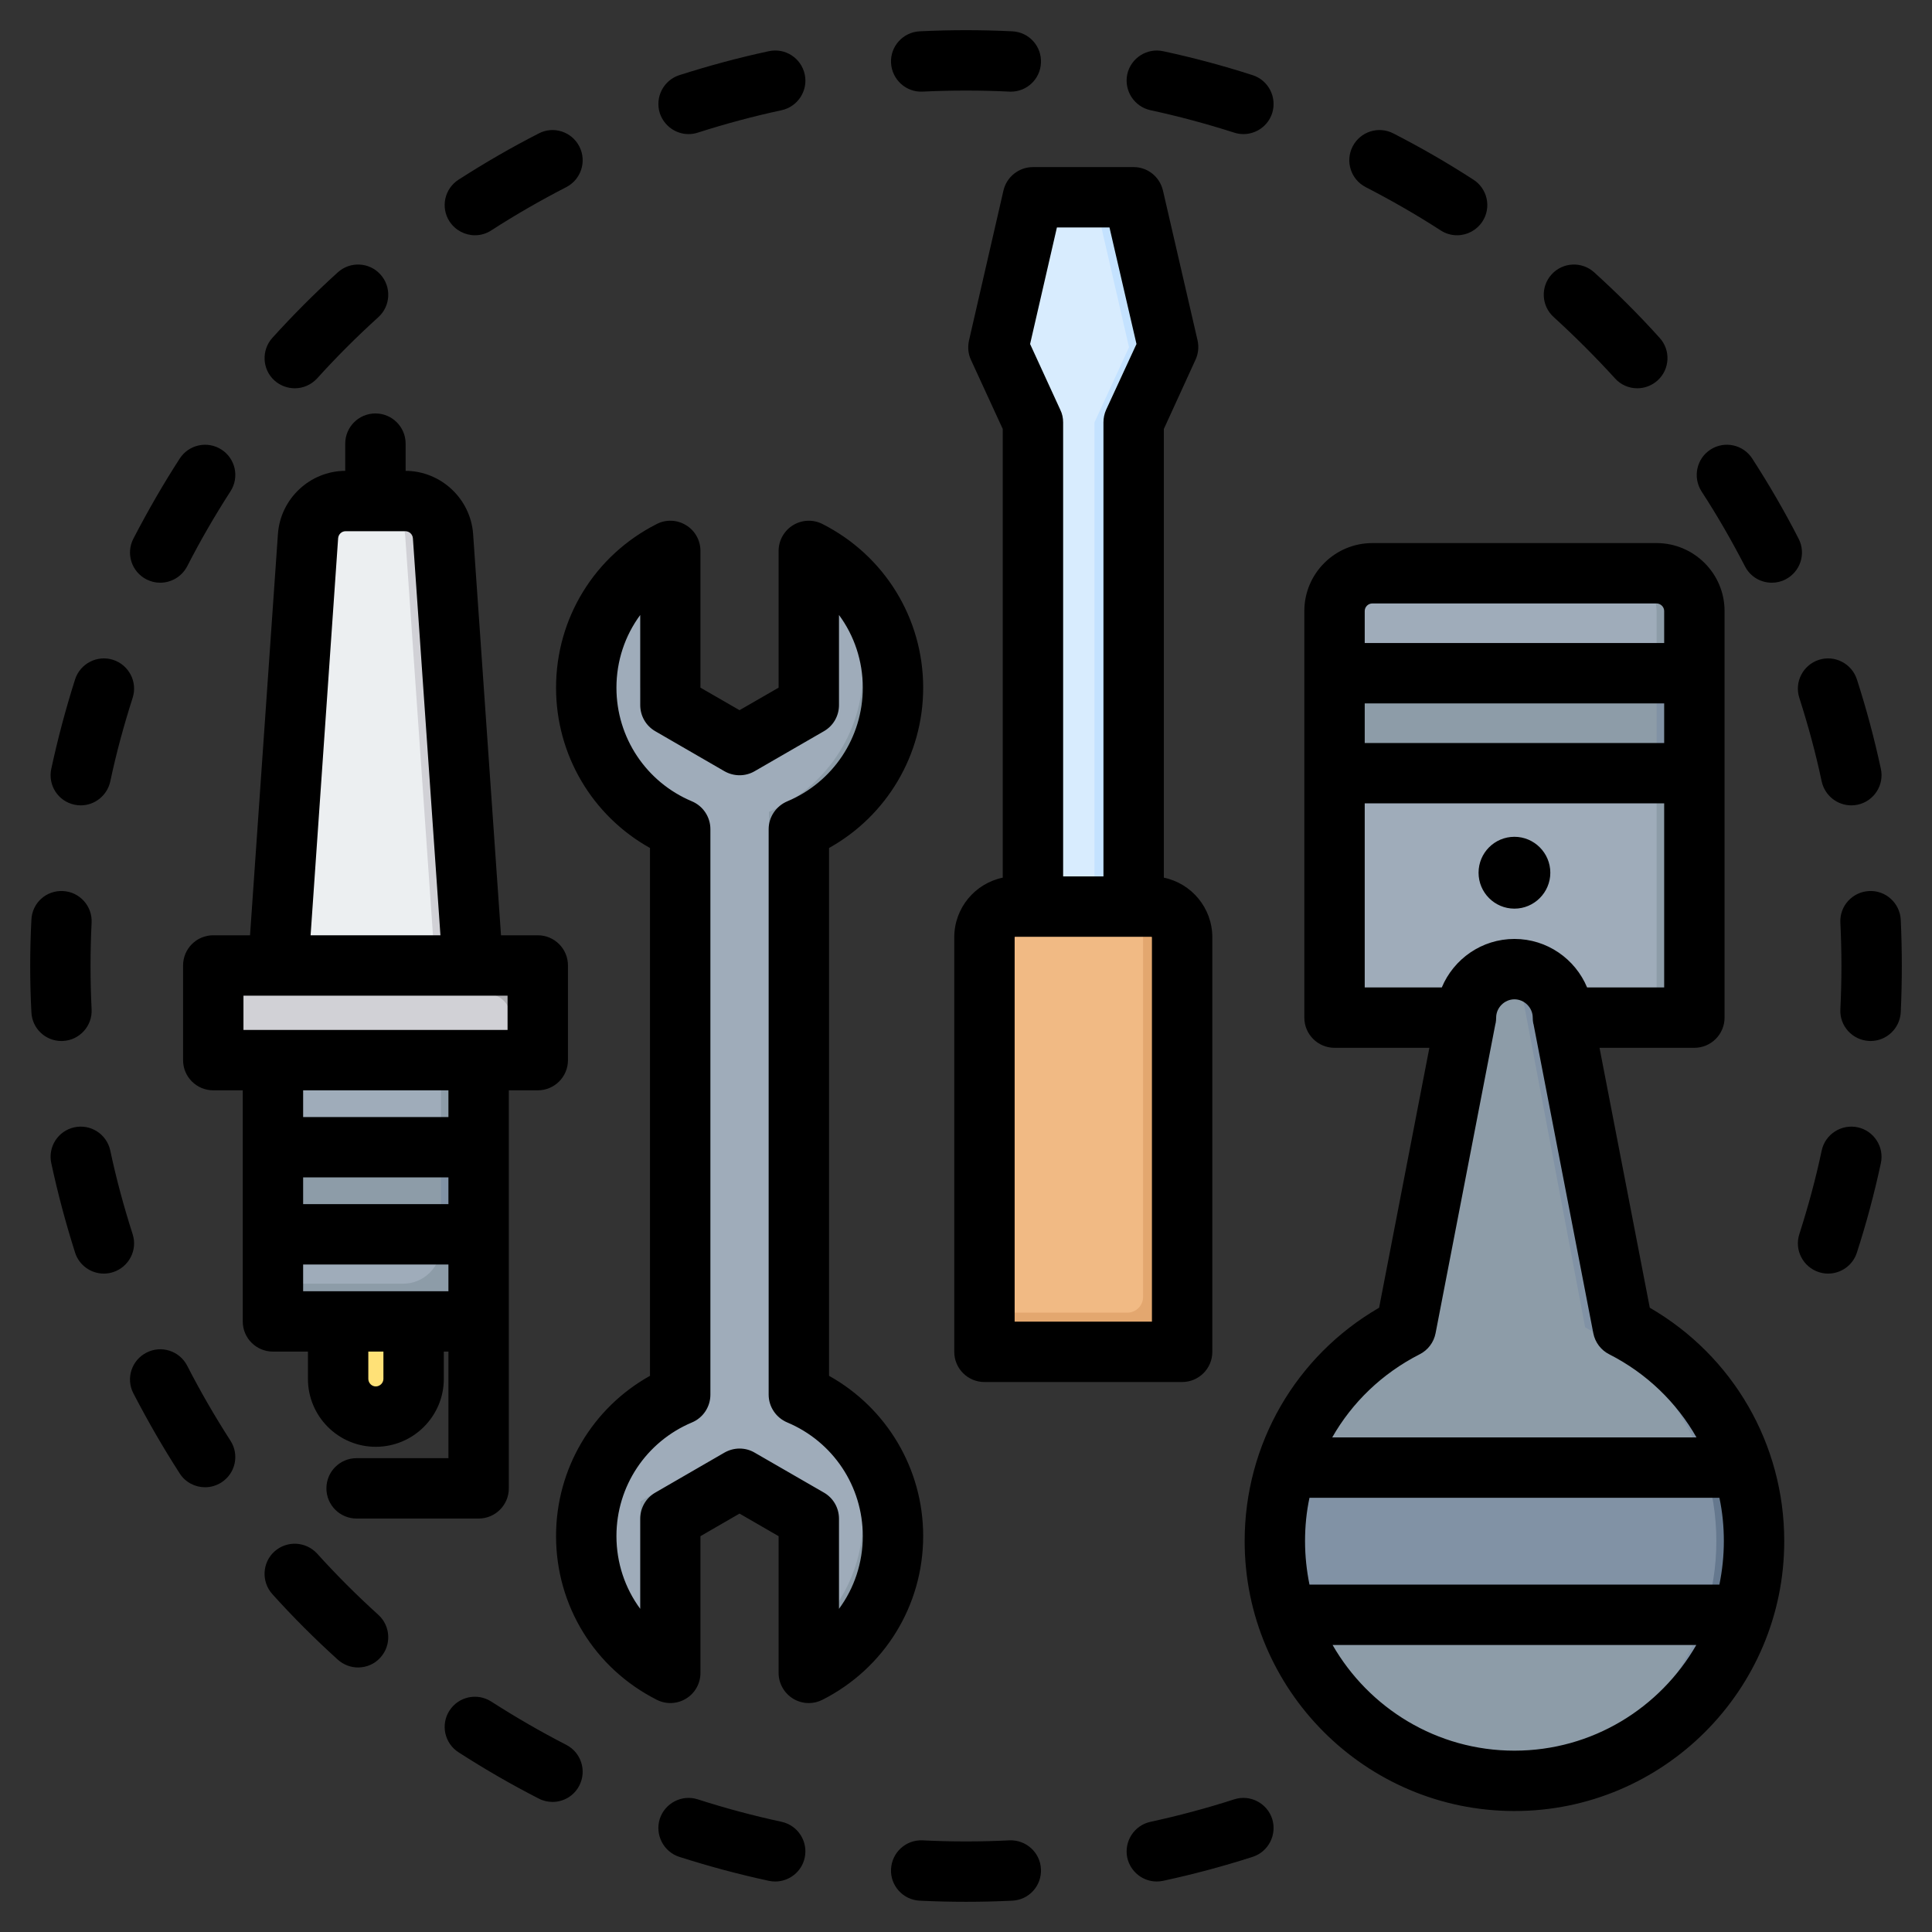 <svg xmlns="http://www.w3.org/2000/svg" id="Layer_1" height="512" viewBox="0 0 512 512" width="512"><rect x="0" y="0" width="512" height="512" fill="#333333" stroke="none"/><g clip-rule="evenodd" fill-rule="evenodd"><g><g><path d="m99.596 375.422c5.5 0 10-4.5 10-10v-35.397c0-5.5-4.5-10-10-10-5.5 0-10 4.5-10 10v35.397c-.001 5.5 4.499 10 10 10z" fill="#ffe177"></path><path d="m91.603 132.774h15.809c5.266 0 9.613 4.056 9.979 9.309l9.353 134.597h-54.473l9.354-134.597c.365-5.253 4.712-9.309 9.978-9.309z" fill="#eceff1"></path><path d="m82.335 350.193h34.522c5.5 0 10-4.5 10-10v-61.788c0-5.5-4.5-10-10-10h-34.522c-5.5 0-10 4.5-10 10v61.788c0 5.5 4.499 10 10 10z" fill="#9facba"></path><path d="m82.335 350.193h34.522c5.5 0 10-4.5 10-10v-61.788c0-5.5-4.5-10-10-10h-.001v61.787c0 5.5-4.5 10-10 10h-34.521v.001c0 5.5 4.499 10 10 10z" fill="#8d9ca8"></path><path d="m126.856 304.03c-18.174 0-36.347 0-54.521 0v23.081h54.521z" fill="#8d9ca8"></path><path d="m97.411 132.774h10c5.266 0 9.613 4.056 9.979 9.309l9.353 134.597h-10l-9.354-134.597c-.364-5.253-4.712-9.309-9.978-9.309z" fill="#d1d1d6"></path><path d="m116.856 304.03h10v23.081h-10z" fill="#8192a5"></path><path d="m62.512 255.861h73.992c3.3 0 6 2.7 6 6v13.089c0 3.3-2.7 6-6 6h-73.992c-3.3 0-6-2.7-6-6v-13.089c0-3.3 2.7-6 6-6z" fill="#d1d1d6"></path><path d="m62.512 255.861h73.992c3.3 0 6 2.7 6 6v13.089c0 3.3-2.7 6-6 6h-1.244v-11.52c0-3.3-2.7-6-6-6h-72.748v-1.569c0-3.3 2.7-6 6-6z" fill="#b1b1b5"></path></g><g><path d="m300.41 307.966h-26.665l-.001-196.034-9.151-19.904 9.151-39.747 26.667.001 9.152 39.746-9.152 19.904z" fill="#d8ecfe"></path><path d="m300.41 307.966h-10.362v-196.034l9.152-19.904-9.152-39.747h10.363l9.152 39.747-9.152 19.904z" fill="#c4e2ff"></path><path d="m309.143 358.227h-44.131c-2.28 0-4.145-1.865-4.145-4.145v-105.698c0-4.478 3.664-8.143 8.143-8.143h36.134c4.479 0 8.143 3.664 8.143 8.143v105.698c.001 2.279-1.864 4.145-4.144 4.145z" fill="#f1ba84"></path><path d="m309.143 358.226h-44.13c-2.28 0-4.145-1.865-4.145-4.145v-6.218h37.912c2.28 0 4.145-1.865 4.145-4.145v-103.476h2.22c4.479 0 8.143 3.664 8.143 8.143v105.697c0 2.279-1.865 4.144-4.145 4.144z" fill="#e3a76f"></path></g><g><path d="m180.272 219.736c-14.63-6.147-24.904-20.61-24.904-37.473.001-15.836 9.061-29.555 22.28-36.258l.001 40.85 18.35 10.594 18.349-10.594v-40.85c13.219 6.703 22.28 20.422 22.28 36.258 0 16.863-10.275 31.327-24.904 37.473v149.869c14.63 6.147 24.904 20.61 24.904 37.473.001 15.837-9.06 29.555-22.28 36.258v-40.85l-18.35-10.594-18.35 10.595v40.85c-13.219-6.703-22.28-20.422-22.28-36.258-.001-16.863 10.273-31.326 24.904-37.473z" fill="#9facba"></path><path d="m172.321 215.281c-.154-.11-.307-.221-.459-.334.153.067.306.133.459.198zm-2.624-63.985c2.423-2.06 5.089-3.84 7.951-5.292l.001 40.85 10.398 6.003v.001l-18.35-10.595zm44.651-4.59v-.701c13.219 6.704 22.28 20.422 22.28 36.258 0 16.863-10.274 31.327-24.904 37.473l.001 149.866c-2.46-1.767-5.124-3.266-7.951-4.455v-150.002c14.63-6.147 24.904-20.61 24.904-37.474-.002-12.406-5.564-23.513-14.33-30.965zm-2.166 223.096c14.385 6.255 24.445 20.59 24.444 37.275.001 15.837-9.061 29.555-22.28 36.258v-9.882c8.766-7.452 14.329-18.559 14.329-30.967 0-13.4-6.487-25.283-16.493-32.684zm-16.185 22.089-18.349 10.595v40.85c-2.862-1.451-5.529-3.232-7.952-5.292v-40.149l18.35-10.595z" fill="#8d9ca8"></path></g><g><path d="m430.082 351.781c20.631 10.489 34.767 31.916 34.767 56.646 0 35.075-28.434 63.509-63.509 63.509s-63.509-28.434-63.509-63.509c0-24.73 14.136-46.157 34.767-56.646l28.742-151.939z" fill="#8d9ca8"></path><path d="m430.082 351.781c20.631 10.489 34.767 31.916 34.767 56.646 0 35.075-28.434 63.509-63.509 63.509-1.683 0-3.35-.067-5-.195 32.738-2.55 58.509-29.922 58.509-63.314 0-24.73-14.136-46.157-34.767-56.646l-23.742-125.506 5-26.432z" fill="#8192a5"></path><path d="m461.797 388.928c1.98 6.144 3.052 12.697 3.052 19.5 0 6.804-1.074 13.355-3.055 19.5h-120.909c-1.981-6.145-3.055-12.696-3.055-19.5 0-6.803 1.072-13.356 3.052-19.5z" fill="#8192a5"></path><path d="m461.797 388.928c1.98 6.144 3.052 12.697 3.052 19.5 0 6.804-1.074 13.355-3.055 19.5h-10c1.98-6.145 3.055-12.696 3.055-19.5 0-6.803-1.072-13.356-3.052-19.5z" fill="#65788e"></path><path d="m363.669 151.922h75.342c5.509 0 10.003 4.493 10.003 10.003v107.75h-34.824c0-7.067-5.782-12.849-12.849-12.849s-12.849 5.782-12.849 12.849h-34.824v-107.75c-.002-5.509 4.492-10.003 10.001-10.003z" fill="#9facba"></path><path d="m429.01 151.922h10c5.509 0 10.003 4.493 10.003 10.003v107.75h-10v-107.75c0-5.509-4.494-10.003-10.003-10.003z" fill="#8d9ca8"></path><path d="m353.666 178.413h95.347v26.49h-95.347z" fill="#8d9ca8"></path><path d="m439.013 178.412h10v26.49h-10z" fill="#8192a5"></path></g></g><path d="m401.342 240.799c5.225 0 9.508-4.279 9.508-9.517 0-5.253-4.283-9.522-9.508-9.522-5.272 0-9.508 4.269-9.508 9.522.001 5.238 4.237 9.517 9.508 9.517zm48.199 195.133h-96.397c9.602 16.709 27.582 28.011 48.198 28.011 20.617-.001 38.597-11.302 48.199-28.011zm6.119-39.001h-108.635c-.8 3.728-1.177 7.578-1.177 11.499 0 3.939.424 7.79 1.177 11.503h108.635c.753-3.714 1.177-7.564 1.177-11.503 0-3.922-.377-7.772-1.177-11.499zm-102.61-15.999h96.538c-5.272-9.263-13.179-16.964-23.111-22.023-2.212-1.106-3.766-3.177-4.236-5.606l-15.862-82.004c-.047-.009-.047-.019-.047-.028v-.071c-.094-.499-.141-.998-.141-1.521 0-2.631-2.212-4.848-4.848-4.848s-4.848 2.217-4.848 4.848c0 .522-.047 1.021-.141 1.521l-.047.071v.028l-15.862 82.004c-.471 2.429-2.024 4.5-4.236 5.606-9.933 5.059-17.887 12.76-23.159 22.023zm8.614-119.254v-48.777h79.358v48.777h-20.428c-3.154-7.54-10.59-12.85-19.251-12.85s-16.097 5.309-19.251 12.85zm0-99.748v8.482h79.358v-8.482c0-1.087-.941-2.01-2.024-2.01h-75.31c-1.13 0-2.024.923-2.024 2.01zm79.358 24.481h-79.358v10.492h79.358zm31.818 222.018c0 39.43-32.054 71.512-71.498 71.512s-71.497-32.082-71.497-71.512c0-25.728 13.556-49.079 35.631-61.867l13.32-68.88h-25.135c-4.424 0-8.002-3.591-8.002-8.002v-107.75c0-9.932 8.096-18.008 18.027-18.008h75.31c9.932 0 18.027 8.077 18.027 18.008v107.75c0 4.41-3.577 8.002-8.002 8.002h-25.135l13.321 68.88c22.077 12.789 35.633 36.139 35.633 61.867zm-392.507-119.479v7.079h38.503v-7.079zm-15.815-15.999h69.991v-9.089h-69.991zm17.792-25.092h34.407l-7.296-105.217c-.094-1.064-.941-1.864-2.024-1.864h-15.814c-1.035 0-1.883.8-1.977 1.864zm19.298 110.329h-4.001v7.23c0 1.092.894 2 1.977 2s2.024-.908 2.024-2zm-21.275-15.998h38.503v-7.079h-38.503zm0-23.078h38.503v-7.084h-38.503zm-8.001 39.076c-4.425 0-8.002-3.577-8.002-7.997v-61.241h-7.813c-4.425 0-8.002-3.577-8.002-7.997v-25.093c0-4.42 3.577-8.002 8.002-8.002h9.743l7.39-106.328c.659-9.357 8.473-16.7 17.839-16.752v-7.206c0-4.42 3.577-8.002 8.002-8.002 4.424 0 8.002 3.582 8.002 8.002v7.206c9.367.052 17.227 7.395 17.886 16.752l7.39 106.328h9.743c4.424 0 8.002 3.582 8.002 8.002v25.093c0 4.42-3.577 7.997-8.002 7.997h-7.672v105.481c0 4.419-3.577 8.002-8.002 8.002h-32.337c-4.425 0-8.002-3.582-8.002-8.002s3.577-8.002 8.002-8.002h24.335v-28.241h-1.224v7.23c0 9.932-8.096 17.999-18.027 17.999s-17.98-8.067-17.98-17.999v-7.23zm200.654-267.016 8.002 17.43c.518 1.04.753 2.179.753 3.342v120.316h10.685v-120.317c0-1.162.235-2.302.706-3.342l8.049-17.43-7.155-30.891h-13.932zm32.289 157.228c0-.061-.047-.141-.141-.141h-36.149c-.047 0-.094.08-.094.141v101.852h36.384zm-39.538-15.81v-118.9l-8.425-18.319c-.753-1.6-.894-3.408-.518-5.131l9.131-39.749c.847-3.629 4.095-6.208 7.813-6.208h26.688c3.719 0 6.919 2.579 7.766 6.208l9.178 39.749c.377 1.723.188 3.53-.565 5.131l-8.378 18.319v118.9c7.343 1.521 12.85 8.03 12.85 15.811v109.849c0 4.42-3.577 8.002-8.002 8.002h-52.388c-4.424 0-8.002-3.582-8.002-8.002v-109.85c.003-7.78 5.51-14.29 12.852-15.81zm-37.09 174.479c0-13.179-7.861-24.989-20.004-30.1-2.965-1.238-4.942-4.147-4.942-7.366v-149.863c0-3.22 1.977-6.128 4.942-7.38 12.144-5.098 20.004-16.921 20.004-30.101 0-7.098-2.259-13.801-6.307-19.279v23.878c0 2.852-1.506 5.502-4.001 6.924l-18.357 10.6c-2.448 1.426-5.507 1.426-8.002 0l-18.31-10.59c-2.495-1.431-4.001-4.081-4.001-6.933v-23.879c-4.048 5.479-6.307 12.182-6.307 19.279 0 13.179 7.861 25.003 20.004 30.101 2.965 1.252 4.895 4.161 4.895 7.38v149.862c0 3.22-1.93 6.128-4.895 7.366-12.144 5.111-20.004 16.921-20.004 30.1 0 7.103 2.259 13.81 6.307 19.294v-23.882c0-2.862 1.506-5.502 4.001-6.929l18.31-10.59c1.271-.72 2.636-1.078 4.001-1.078 1.412 0 2.777.358 4.001 1.078l18.357 10.59c2.495 1.426 4.001 4.067 4.001 6.929v23.883c4.048-5.484 6.307-12.191 6.307-19.294zm16.004 0c0-17.801-9.649-33.932-24.947-42.461v-139.879c15.297-8.529 24.947-24.659 24.947-42.47 0-18.418-10.261-35.052-26.688-43.388-2.495-1.261-5.413-1.144-7.814.32-2.353 1.45-3.813 4.038-3.813 6.82v36.229l-10.355 5.968-10.355-5.968v-36.229c0-2.782-1.412-5.371-3.813-6.82-2.353-1.464-5.319-1.582-7.766-.32-16.474 8.336-26.688 24.97-26.688 43.388 0 17.811 9.602 33.941 24.899 42.47v139.879c-15.297 8.529-24.899 24.659-24.899 42.461 0 18.432 10.214 35.062 26.688 43.388 2.448 1.261 5.413 1.144 7.766-.306 2.401-1.459 3.813-4.043 3.813-6.82v-36.229l10.355-5.983 10.355 5.983v36.229c0 2.777 1.459 5.361 3.813 6.82 1.271.777 2.73 1.182 4.189 1.182 1.271 0 2.494-.292 3.624-.875 16.427-8.327 26.689-24.957 26.689-43.389zm-160.599 4.66c-3.012-3.271-8.049-3.521-11.344-.546-3.248 2.965-3.483 8.016-.518 11.297 5.507 6.119 11.202 11.791 17.321 17.34 1.553 1.388 3.483 2.08 5.366 2.08 2.212 0 4.378-.889 5.931-2.631 2.965-3.267 2.73-8.326-.518-11.301-5.742-5.197-11.061-10.506-16.238-16.239zm123.085 71.074c-7.578-1.643-14.827-3.582-22.217-5.954-4.189-1.351-8.708.97-10.073 5.173-1.318 4.208.988 8.717 5.178 10.068 7.908 2.523 15.627 4.599 23.723 6.35.565.122 1.13.179 1.694.179 3.671 0 7.014-2.556 7.813-6.307.942-4.322-1.835-8.582-6.118-9.509zm-57.048-20.386c3.907 2.024 5.46 6.844 3.436 10.774-1.412 2.758-4.189 4.34-7.107 4.34-1.224 0-2.495-.283-3.624-.88-7.39-3.78-14.309-7.79-21.275-12.271-3.718-2.391-4.801-7.343-2.4-11.061 2.4-3.709 7.343-4.777 11.061-2.391 6.542 4.194 13.037 7.954 19.909 11.489zm342.238-163.667c-4.331-.928-8.614 1.812-9.555 6.133-1.6 7.569-3.577 14.827-5.931 22.188-1.365 4.198.988 8.708 5.177 10.058.8.259 1.647.391 2.448.391 3.389 0 6.542-2.17 7.625-5.559 2.542-7.861 4.613-15.613 6.354-23.699.942-4.321-1.835-8.571-6.118-9.512zm-442.73 63.161c-2.024-3.93-6.872-5.474-10.779-3.45-3.954 2.019-5.507 6.839-3.483 10.769 3.813 7.347 7.813 14.29 12.285 21.242 1.506 2.377 4.095 3.667 6.73 3.667 1.459 0 2.966-.41 4.331-1.28 3.718-2.386 4.801-7.338 2.4-11.047-4.188-6.514-7.954-13.024-11.484-19.901zm454.12-118.171c-.235-4.42-4.001-7.832-8.378-7.602-4.425.212-7.86 3.963-7.625 8.383.376 7.719.376 15.241 0 22.97-.235 4.41 3.201 8.157 7.625 8.378.094 0 .235.009.376.009 4.236 0 7.766-3.328 8.002-7.611.377-8.255.377-16.276 0-24.527zm-27.064-100.967c-3.766-7.352-7.813-14.304-12.285-21.242-2.401-3.709-7.343-4.791-11.061-2.391-3.718 2.391-4.754 7.343-2.401 11.061 4.236 6.501 7.955 13.01 11.532 19.891 1.412 2.758 4.189 4.335 7.107 4.335 1.224 0 2.495-.277 3.624-.875 3.954-2.024 5.508-6.853 3.484-10.779zm-149.585 334.076c-7.343 2.372-14.638 4.311-22.169 5.954-4.33.927-7.06 5.187-6.166 9.508.847 3.751 4.142 6.307 7.813 6.307.565 0 1.13-.056 1.694-.179 8.096-1.751 15.862-3.826 23.723-6.35 4.189-1.351 6.496-5.86 5.177-10.068-1.364-4.203-5.883-6.524-10.072-5.172zm-59.589 10.868c-7.719.381-15.25.381-22.97 0-4.424-.217-8.143 3.191-8.378 7.601s3.201 8.171 7.578 8.383c4.142.198 8.237.297 12.285.297 4.095 0 8.143-.099 12.285-.297 4.424-.212 7.813-3.973 7.578-8.383-.188-4.41-4.001-7.818-8.378-7.601zm-22.97-463.435c7.719-.372 15.25-.372 22.97 0 .141.009.282.009.424.009 4.236 0 7.766-3.332 7.955-7.611.235-4.41-3.154-8.162-7.578-8.378-8.284-.4-16.286-.4-24.57 0-4.378.216-7.813 3.968-7.578 8.378.234 4.42 4 7.833 8.377 7.602zm-224.8 188.967c.565.122 1.13.183 1.694.183 3.671 0 6.966-2.565 7.813-6.312 1.6-7.559 3.577-14.808 5.931-22.179 1.365-4.213-.988-8.722-5.178-10.073-4.189-1.351-8.708.97-10.073 5.168-2.495 7.884-4.566 15.632-6.307 23.704-.941 4.322 1.79 8.582 6.12 9.509zm285.189-184.039c7.531 1.628 14.78 3.582 22.169 5.94.8.259 1.647.391 2.448.391 3.389 0 6.542-2.17 7.625-5.559 1.318-4.212-.988-8.712-5.177-10.058-7.861-2.533-15.627-4.613-23.723-6.354-4.283-.927-8.566 1.812-9.508 6.133-.894 4.306 1.836 8.566 6.166 9.507zm-266.079 124.342c1.177.598 2.4.875 3.624.875 2.918 0 5.695-1.577 7.155-4.335 3.53-6.881 7.296-13.391 11.485-19.891 2.401-3.718 1.318-8.67-2.4-11.061-3.719-2.391-8.661-1.318-11.061 2.391-4.472 6.938-8.472 13.89-12.285 21.242-2.025 3.926-.472 8.755 3.482 10.779zm87.03-91.201c1.506 0 3.012-.419 4.33-1.28 6.495-4.194 13.038-7.95 19.91-11.489 3.907-2.024 5.46-6.839 3.436-10.774-2.024-3.925-6.825-5.479-10.732-3.455-7.39 3.775-14.309 7.799-21.275 12.266-3.718 2.391-4.801 7.343-2.4 11.061 1.553 2.367 4.142 3.671 6.731 3.671zm-47.728 40.55c2.165 0 4.33-.889 5.931-2.631 5.177-5.728 10.496-11.037 16.239-16.239 3.248-2.97 3.483-8.03.518-11.301s-8.002-3.521-11.296-.55c-6.119 5.549-11.768 11.221-17.321 17.34-2.965 3.281-2.73 8.341.518 11.301 1.551 1.388 3.481 2.08 5.411 2.08zm-61.425 172.969c4.377-.221 7.813-3.968 7.578-8.378-.377-7.729-.377-15.25 0-22.97.235-4.42-3.201-8.171-7.578-8.383-4.472-.23-8.19 3.182-8.378 7.602-.424 8.251-.424 16.272 0 24.528.188 4.283 3.719 7.611 7.955 7.611.141-.001.282-.01.423-.01zm345.203-226.288c6.872 3.54 13.415 7.296 19.91 11.489 1.318.861 2.824 1.28 4.331 1.28 2.636 0 5.177-1.304 6.731-3.671 2.4-3.718 1.318-8.67-2.401-11.061-6.919-4.481-13.885-8.491-21.228-12.266-3.954-2.024-8.755-.471-10.779 3.455-2.024 3.934-.471 8.75 3.436 10.774zm-179.426-14.041c.847 0 1.648-.132 2.447-.391 7.39-2.358 14.638-4.312 22.217-5.94 4.283-.941 7.06-5.201 6.119-9.508-.941-4.321-5.177-7.07-9.508-6.133-8.096 1.742-15.815 3.822-23.723 6.354-4.189 1.346-6.495 5.846-5.178 10.058 1.13 3.39 4.237 5.56 7.626 5.56zm-147.326 291.53c-2.354-7.371-4.33-14.634-5.931-22.188-.941-4.321-5.178-7.061-9.508-6.133-4.33.941-7.06 5.192-6.119 9.512 1.741 8.077 3.813 15.829 6.307 23.699 1.082 3.389 4.236 5.559 7.625 5.559.8 0 1.647-.132 2.447-.391 4.191-1.35 6.544-5.86 5.179-10.058zm392.837-226.801c1.553 1.742 3.718 2.631 5.931 2.631 1.883 0 3.813-.692 5.366-2.08 3.248-2.96 3.53-8.021.518-11.301-5.507-6.119-11.203-11.791-17.321-17.34-3.295-2.97-8.331-2.721-11.297.55-2.965 3.271-2.73 8.331.565 11.301 5.694 5.201 11.013 10.511 16.238 16.239zm54.034 74.599c4.189-1.351 8.708.97 10.073 5.168 2.542 7.875 4.613 15.622 6.354 23.704.941 4.321-1.836 8.581-6.119 9.508-.565.122-1.177.183-1.695.183-3.718 0-7.013-2.565-7.86-6.312-1.6-7.573-3.577-14.822-5.931-22.179-1.364-4.212.989-8.721 5.178-10.072z"></path></g></svg>